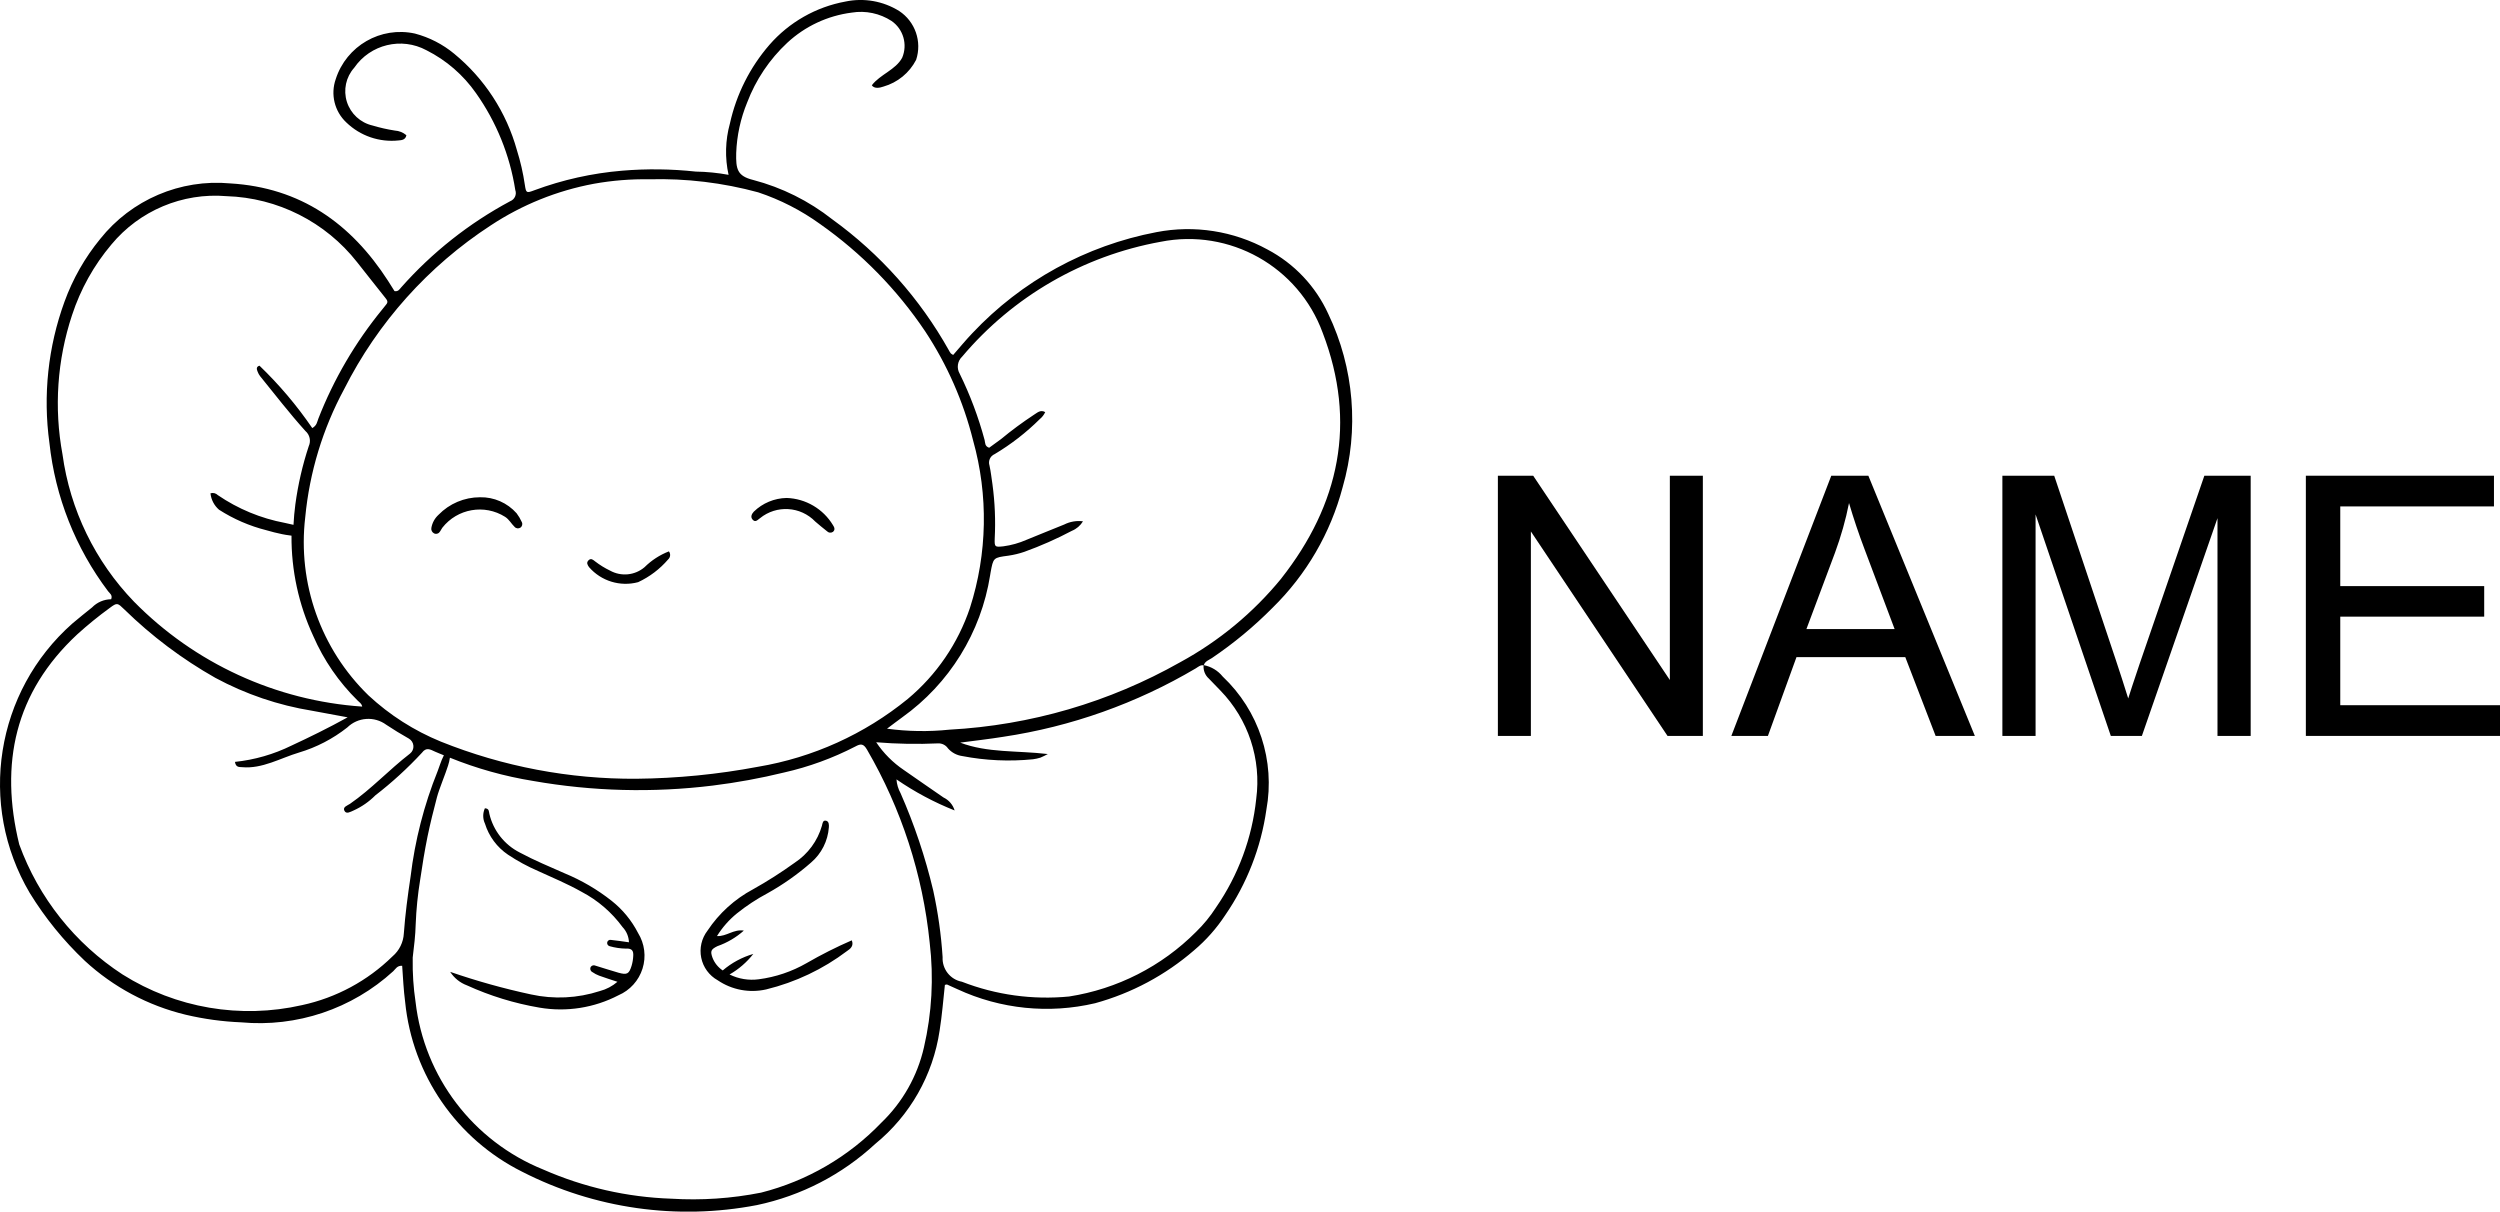 <svg viewBox="48.414 74.999 103.171 50.002" height="50.002mm" width="103.171mm" xmlns:xlink="http://www.w3.org/1999/xlink" xmlns="http://www.w3.org/2000/svg">
    <path d="M103.23,87.954C102.71,86.813,101.826,85.877,100.716,85.293C99.32,84.529,97.702,84.277,96.139,84.579C93.231,85.133,90.572,86.592,88.542,88.748C88.267,89.036,88.013,89.347,87.751,89.646C87.716,89.63,87.683,89.61,87.654,89.585C87.622,89.544,87.594,89.499,87.571,89.453C86.379,87.324,84.737,85.48,82.76,84.05C81.796,83.291,80.685,82.738,79.498,82.426C78.835,82.263,78.78,81.975,78.796,81.308C78.823,80.594,78.976,79.89,79.248,79.229C79.604,78.291,80.17,77.448,80.903,76.764C81.639,76.081,82.57,75.646,83.566,75.519C84.137,75.426,84.722,75.549,85.208,75.865C85.694,76.202,85.876,76.835,85.646,77.38C85.379,77.882,84.738,78.066,84.393,78.518C84.488,78.665,84.708,78.632,84.873,78.572C85.455,78.406,85.943,78.007,86.221,77.469C86.47,76.715,86.183,75.889,85.52,75.452C84.859,75.042,84.066,74.903,83.305,75.063C82.088,75.286,80.982,75.915,80.168,76.848C79.362,77.778,78.801,78.895,78.536,80.097C78.345,80.787,78.326,81.515,78.481,82.214C78.034,82.132,77.582,82.087,77.127,82.08C76.118,81.971,75.101,81.958,74.089,82.043C72.851,82.147,71.633,82.418,70.468,82.85C70.136,82.976,70.125,82.967,70.073,82.625C70.002,82.141,69.893,81.663,69.746,81.196C69.313,79.634,68.409,78.244,67.157,77.216C66.684,76.824,66.131,76.541,65.538,76.384C64.126,76.074,62.71,76.889,62.269,78.265C62.048,78.894,62.219,79.594,62.705,80.051C63.28,80.608,64.072,80.88,64.867,80.794C65,80.786,65.153,80.762,65.185,80.579C65.051,80.465,64.884,80.398,64.708,80.387C64.397,80.339,64.09,80.269,63.789,80.179C63.288,80.064,62.886,79.693,62.73,79.203C62.575,78.713,62.689,78.178,63.032,77.795C63.696,76.828,64.983,76.517,66.016,77.074C66.832,77.485,67.534,78.093,68.058,78.843C68.899,80.033,69.454,81.401,69.679,82.841C69.747,83.026,69.654,83.231,69.47,83.302C67.77,84.212,66.246,85.418,64.968,86.862C64.903,86.933,64.851,87.04,64.695,87.013C64.613,86.882,64.523,86.735,64.429,86.59C62.897,84.215,60.813,82.742,57.919,82.568C55.856,82.378,53.837,83.241,52.547,84.862C51.914,85.635,51.417,86.51,51.076,87.449C50.396,89.314,50.183,91.316,50.454,93.282C50.693,95.502,51.53,97.616,52.874,99.398C52.94,99.485,53.069,99.553,53.002,99.729C52.705,99.732,52.421,99.854,52.213,100.067C51.941,100.285,51.668,100.504,51.401,100.73C48.226,103.536,47.488,108.2,49.641,111.849C50.273,112.879,51.038,113.82,51.915,114.651C53.091,115.736,54.525,116.502,56.081,116.876C56.83,117.053,57.595,117.158,58.364,117.189C60.661,117.401,62.941,116.636,64.643,115.079C64.738,114.991,64.802,114.841,65.011,114.856C65.046,115.353,65.069,115.853,65.134,116.35C65.435,119.359,67.258,122.004,69.964,123.355C72.949,124.882,76.36,125.366,79.652,124.731C81.476,124.347,83.162,123.476,84.53,122.209C85.969,121.037,86.918,119.369,87.19,117.532C87.291,116.902,87.34,116.265,87.408,115.644C87.464,115.633,87.484,115.622,87.497,115.628C87.641,115.689,87.781,115.762,87.926,115.822C89.702,116.645,91.703,116.849,93.609,116.4C95.115,115.986,96.51,115.24,97.691,114.217C98.187,113.799,98.619,113.311,98.975,112.769C99.87,111.469,100.452,109.979,100.675,108.417C101.046,106.396,100.366,104.326,98.871,102.917C98.675,102.674,98.4,102.508,98.093,102.449C98.145,102.283,98.307,102.237,98.429,102.155C99.329,101.547,100.167,100.852,100.931,100.08C102.326,98.714,103.324,96.996,103.822,95.109C104.508,92.732,104.297,90.186,103.23,87.954zM98.302,103.004C98.462,103.165,98.618,103.33,98.776,103.494C99.929,104.68,100.475,106.33,100.256,107.969C100.087,109.576,99.518,111.114,98.6,112.444C98.364,112.812,98.086,113.152,97.772,113.457C96.354,114.88,94.519,115.814,92.534,116.123C91.033,116.269,89.517,116.061,88.111,115.514C87.628,115.423,87.288,114.988,87.314,114.498C87.254,113.573,87.124,112.655,86.927,111.75C86.6,110.373,86.149,109.028,85.579,107.733C85.482,107.557,85.424,107.363,85.41,107.163C86.159,107.679,86.964,108.109,87.81,108.445C87.739,108.21,87.573,108.016,87.351,107.91C86.807,107.53,86.256,107.159,85.714,106.776C85.263,106.472,84.876,106.083,84.573,105.631C85.424,105.701,86.28,105.716,87.133,105.677C87.293,105.672,87.444,105.749,87.534,105.881C87.685,106.055,87.894,106.168,88.123,106.2C89.084,106.386,90.068,106.43,91.043,106.333C91.147,106.319,91.249,106.297,91.349,106.266C91.454,106.222,91.557,106.172,91.656,106.117C90.369,105.967,89.173,106.075,88.039,105.646C88.631,105.567,89.224,105.501,89.813,105.406C92.619,104.986,95.319,104.027,97.761,102.582C97.861,102.521,97.952,102.434,98.084,102.455C98.066,102.662,98.146,102.865,98.301,103.003L98.302,103.004zM50.993,93.75C50.638,91.832,50.774,89.855,51.387,88.004C51.736,86.937,52.287,85.947,53.012,85.089C54.173,83.689,55.945,82.943,57.758,83.094C59.871,83.159,61.847,84.157,63.152,85.82C63.547,86.31,63.926,86.812,64.323,87.3C64.401,87.397,64.436,87.466,64.351,87.566C64.295,87.633,64.242,87.703,64.187,87.771C63.078,89.126,62.188,90.647,61.551,92.278C61.502,92.401,61.494,92.557,61.301,92.665C60.665,91.734,59.935,90.871,59.122,90.09C58.977,90.135,59.005,90.239,59.047,90.34C59.071,90.406,59.106,90.468,59.149,90.524C59.766,91.283,60.363,92.061,61.018,92.786C61.199,92.941,61.255,93.198,61.155,93.414C60.897,94.194,60.713,94.997,60.603,95.812C60.564,96.096,60.542,96.377,60.526,96.658C60.429,96.633,60.317,96.608,60.173,96.579C59.179,96.392,58.235,96.001,57.4,95.43C57.322,95.352,57.206,95.323,57.1,95.357C57.127,95.619,57.253,95.862,57.452,96.034C58.053,96.42,58.712,96.705,59.404,96.88C59.622,96.941,59.84,97.002,60.061,97.044C60.115,97.054,60.284,97.088,60.444,97.105C60.433,98.534,60.74,99.948,61.341,101.245C61.774,102.242,62.396,103.146,63.171,103.908C63.243,103.981,63.342,104.034,63.361,104.159C59.798,103.915,56.448,102.374,53.944,99.829C52.34,98.167,51.306,96.038,50.993,93.75zM65.08,113.517C65.061,113.884,64.893,114.227,64.613,114.466C63.583,115.477,62.288,116.175,60.878,116.479C58.339,117.058,55.675,116.602,53.472,115.214C51.506,113.935,50.009,112.051,49.208,109.847C48.392,106.511,49.028,103.574,51.603,101.177C52.03,100.79,52.478,100.426,52.944,100.087C53.25,99.858,53.265,99.878,53.544,100.148C54.67,101.249,55.933,102.199,57.303,102.974C58.551,103.647,59.902,104.106,61.302,104.332C61.746,104.413,62.188,104.496,62.761,104.602C61.937,105.056,61.195,105.419,60.446,105.767C59.713,106.128,58.922,106.356,58.11,106.441C58.147,106.679,58.294,106.649,58.405,106.659C59.234,106.737,59.999,106.28,60.748,106.057C61.474,105.841,62.152,105.489,62.746,105.02C63.182,104.594,63.862,104.547,64.353,104.908C64.652,105.108,64.96,105.294,65.289,105.481C65.396,105.543,65.466,105.654,65.475,105.778C65.485,105.901,65.432,106.021,65.335,106.098C64.467,106.768,63.74,107.563,62.857,108.172C62.75,108.245,62.543,108.3,62.63,108.463C62.709,108.61,62.879,108.5,63.004,108.447C63.339,108.296,63.644,108.084,63.903,107.823C64.591,107.292,65.233,106.704,65.824,106.067C66.008,105.817,66.175,105.932,66.365,106.017C66.487,106.073,66.61,106.117,66.732,106.169C66.61,106.402,66.52,106.721,66.475,106.822C65.913,108.218,65.538,109.682,65.358,111.175C65.241,111.952,65.137,112.733,65.08,113.517zM101.293,98.87C100.138,100.283,98.72,101.457,97.117,102.329C94.2,103.978,90.94,104.93,87.594,105.111C86.737,105.2,85.873,105.186,85.02,105.071C85.229,104.915,85.435,104.755,85.646,104.603C87.593,103.213,88.9,101.101,89.275,98.739C89.281,98.705,89.285,98.67,89.292,98.635C89.406,98.006,89.407,98.014,90.027,97.931C90.252,97.899,90.473,97.845,90.687,97.772C91.361,97.529,92.016,97.24,92.649,96.905C92.84,96.827,93,96.689,93.107,96.513C92.84,96.478,92.57,96.525,92.33,96.646C91.81,96.85,91.296,97.07,90.777,97.276C90.472,97.41,90.151,97.501,89.821,97.545C89.473,97.582,89.453,97.575,89.464,97.233C89.503,96.482,89.472,95.729,89.371,94.984C89.33,94.726,89.306,94.463,89.248,94.208C89.187,94.02,89.28,93.817,89.461,93.74C90.139,93.336,90.764,92.851,91.324,92.295C91.42,92.217,91.497,92.118,91.548,92.006C91.346,91.892,91.215,92.039,91.074,92.122C90.607,92.43,90.157,92.762,89.726,93.119C89.558,93.242,89.39,93.364,89.235,93.477C89.051,93.416,89.075,93.274,89.048,93.162C88.794,92.216,88.449,91.298,88.018,90.419C87.884,90.189,87.927,89.897,88.121,89.716C90.216,87.233,93.111,85.558,96.307,84.978C99.16,84.408,102.003,86.004,103.001,88.737C104.415,92.431,103.694,95.817,101.292,98.869L101.293,98.87zM86.543,118.225C86.273,119.409,85.662,120.488,84.787,121.329C83.435,122.738,81.714,123.738,79.822,124.217C78.602,124.46,77.357,124.543,76.117,124.467C74.295,124.406,72.503,123.997,70.834,123.264C67.942,122.098,65.919,119.443,65.563,116.344C65.475,115.756,65.436,115.161,65.446,114.566C65.446,114.549,65.446,114.531,65.446,114.514C65.501,114.056,65.558,113.602,65.569,113.138C65.593,112.525,65.654,111.915,65.753,111.31C65.839,110.714,65.937,110.118,66.056,109.527C66.169,108.981,66.304,108.438,66.447,107.898C66.536,107.56,66.802,106.927,66.905,106.593C66.94,106.487,66.965,106.378,66.981,106.268C68.085,106.715,69.237,107.037,70.413,107.227C72.863,107.658,75.362,107.722,77.831,107.418C78.819,107.296,79.799,107.116,80.766,106.88C81.79,106.649,82.779,106.288,83.712,105.806C83.937,105.683,84.049,105.683,84.197,105.94C85.616,108.38,86.497,111.096,86.781,113.904C86.953,115.347,86.872,116.809,86.543,118.225zM81.7,114.746C81.093,115.095,80.423,115.321,79.728,115.412C79.315,115.468,78.895,115.399,78.521,115.214C78.9,114.998,79.233,114.71,79.502,114.366C79.038,114.501,78.607,114.733,78.24,115.048C78.049,114.921,77.902,114.739,77.819,114.526C77.719,114.249,77.752,114.179,78.019,114.046C78.422,113.905,78.793,113.687,79.111,113.403C78.682,113.337,78.404,113.649,78.002,113.63C78.222,113.274,78.501,112.958,78.825,112.694C79.22,112.377,79.645,112.098,80.092,111.86C80.732,111.503,81.333,111.079,81.884,110.596C82.315,110.229,82.58,109.703,82.62,109.138C82.628,109.035,82.623,108.899,82.509,108.87C82.369,108.834,82.359,108.977,82.335,109.072C82.156,109.7,81.757,110.242,81.212,110.601C80.66,110.999,80.087,111.365,79.494,111.697C78.734,112.102,78.087,112.689,77.611,113.406C77.366,113.724,77.272,114.133,77.353,114.526C77.433,114.919,77.681,115.257,78.032,115.453C78.618,115.851,79.344,115.988,80.035,115.83C81.243,115.535,82.378,114.996,83.369,114.247C83.509,114.156,83.658,114.034,83.566,113.805C82.926,114.083,82.304,114.397,81.7,114.746zM73.653,112.173C73.063,111.707,72.41,111.326,71.715,111.039C71.093,110.763,70.463,110.505,69.863,110.181C69.23,109.86,68.771,109.275,68.609,108.584C68.586,108.492,68.609,108.366,68.425,108.355C68.332,108.557,68.333,108.789,68.428,108.99C68.59,109.513,68.925,109.965,69.379,110.271C69.772,110.533,70.188,110.758,70.621,110.945C71.224,111.221,71.838,111.476,72.416,111.803C73.083,112.153,73.661,112.651,74.107,113.259C74.268,113.429,74.362,113.652,74.37,113.886C74.107,113.85,73.869,113.812,73.63,113.788C73.595,113.779,73.558,113.785,73.529,113.805C73.499,113.824,73.478,113.855,73.472,113.89C73.459,113.962,73.505,114.032,73.576,114.048C73.794,114.11,74.019,114.143,74.245,114.147C74.5,114.13,74.56,114.243,74.547,114.447C74.541,114.587,74.518,114.724,74.478,114.858C74.372,115.195,74.291,115.239,73.937,115.141C73.618,115.052,73.304,114.944,72.986,114.85C72.92,114.818,72.841,114.838,72.797,114.896C72.774,114.934,72.768,114.979,72.781,115.021C72.794,115.064,72.824,115.099,72.863,115.117C72.949,115.177,73.042,115.226,73.14,115.263C73.376,115.349,73.616,115.424,73.895,115.516C73.685,115.697,73.437,115.828,73.169,115.898C72.25,116.197,71.268,116.245,70.325,116.037C69.196,115.794,68.083,115.483,66.992,115.106C67.157,115.361,67.399,115.557,67.684,115.663C68.639,116.098,69.646,116.407,70.68,116.583C71.792,116.772,72.936,116.593,73.937,116.072C74.412,115.868,74.775,115.466,74.93,114.972C75.086,114.478,75.018,113.941,74.745,113.501C74.48,112.985,74.108,112.532,73.653,112.173zM68.669,84.299C69.959,83.448,71.406,82.865,72.925,82.582C73.68,82.447,74.446,82.385,75.212,82.398C76.727,82.357,78.24,82.538,79.703,82.936C80.616,83.24,81.478,83.681,82.259,84.245C83.965,85.445,85.436,86.947,86.598,88.678C87.505,90.054,88.172,91.573,88.571,93.171C89.206,95.438,89.162,97.842,88.443,100.084C87.951,101.55,87.063,102.851,85.876,103.843C84.093,105.297,81.962,106.262,79.693,106.643C78.041,106.955,76.364,107.12,74.682,107.137C71.917,107.156,69.175,106.635,66.609,105.605C65.506,105.154,64.493,104.508,63.621,103.697C61.653,101.785,60.688,99.065,61.011,96.341C61.188,94.49,61.734,92.693,62.617,91.057C64.003,88.31,66.091,85.978,68.669,84.299L68.669,84.299zM74.749,99.024C75.224,98.803,75.646,98.483,75.987,98.086C76.083,98,76.097,97.855,76.019,97.753C75.641,97.9,75.298,98.123,75.011,98.408C74.614,98.745,74.05,98.801,73.594,98.549C73.374,98.444,73.167,98.316,72.974,98.167C72.895,98.106,72.805,98.018,72.702,98.121C72.599,98.224,72.664,98.318,72.723,98.404C73.224,98.981,74.011,99.222,74.749,99.024zM79.777,96.385C80.459,95.83,81.452,95.891,82.061,96.525C82.218,96.661,82.38,96.794,82.544,96.923C82.606,96.989,82.708,97.001,82.784,96.951C82.89,96.869,82.851,96.761,82.79,96.672C82.384,95.998,81.664,95.575,80.877,95.549C80.371,95.559,79.887,95.76,79.524,96.113C79.442,96.202,79.372,96.326,79.471,96.441C79.589,96.576,79.677,96.454,79.777,96.385zM66.556,96.954C66.602,96.903,66.626,96.831,66.668,96.778C67.288,95.987,68.406,95.792,69.257,96.327C69.427,96.435,69.513,96.611,69.65,96.742C69.711,96.811,69.813,96.824,69.89,96.774C69.966,96.722,69.991,96.621,69.946,96.54C69.889,96.413,69.818,96.293,69.734,96.182C69.352,95.75,68.798,95.507,68.221,95.52C67.576,95.521,66.959,95.782,66.51,96.245C66.354,96.388,66.25,96.579,66.215,96.788C66.2,96.877,66.243,96.965,66.323,97.008C66.403,97.053,66.504,97.03,66.556,96.954z" style="stroke:none;fill:#000000;fill-rule:evenodd"></path>
    <path d="M117.326,103.062L117.326,94.631L118.688,94.631L118.688,105.369L117.23,105.369L111.591,96.931L111.591,105.369L110.229,105.369L110.229,94.631L111.686,94.631L117.326,103.062z" style="stroke:none;fill:#000000;fill-rule:evenodd"></path>
    <path d="M129.913,105.369L128.294,105.369L127.042,102.117L122.552,102.117L121.373,105.369L119.864,105.369L123.988,94.631L125.518,94.631L129.913,105.369zM124.607,96.275L124.473,96.788C124.375,97.133,124.265,97.474,124.141,97.81L122.962,100.96L126.602,100.96L125.358,97.655C125.121,97.031,124.909,96.399,124.72,95.759L124.607,96.275z" style="stroke:none;fill:#000000;fill-rule:evenodd"></path>
    <path d="M135.73,102.234C135.906,102.762,136.077,103.292,136.242,103.823L136.408,103.307L136.719,102.377L139.384,94.631L141.296,94.631L141.296,105.369L139.926,105.369L139.926,96.382L136.806,105.369L135.524,105.369L132.419,96.228L132.419,105.369L131.049,105.369L131.049,94.631L133.188,94.631L135.73,102.234z" style="stroke:none;fill:#000000;fill-rule:evenodd"></path>
    <path d="M151.336,95.898L144.993,95.898L144.993,99.187L150.933,99.187L150.933,100.447L144.993,100.447L144.993,104.102L151.585,104.102L151.585,105.369L143.573,105.369L143.573,94.631L151.336,94.631L151.336,95.898z" style="stroke:none;fill:#000000;fill-rule:evenodd"></path>
</svg>
